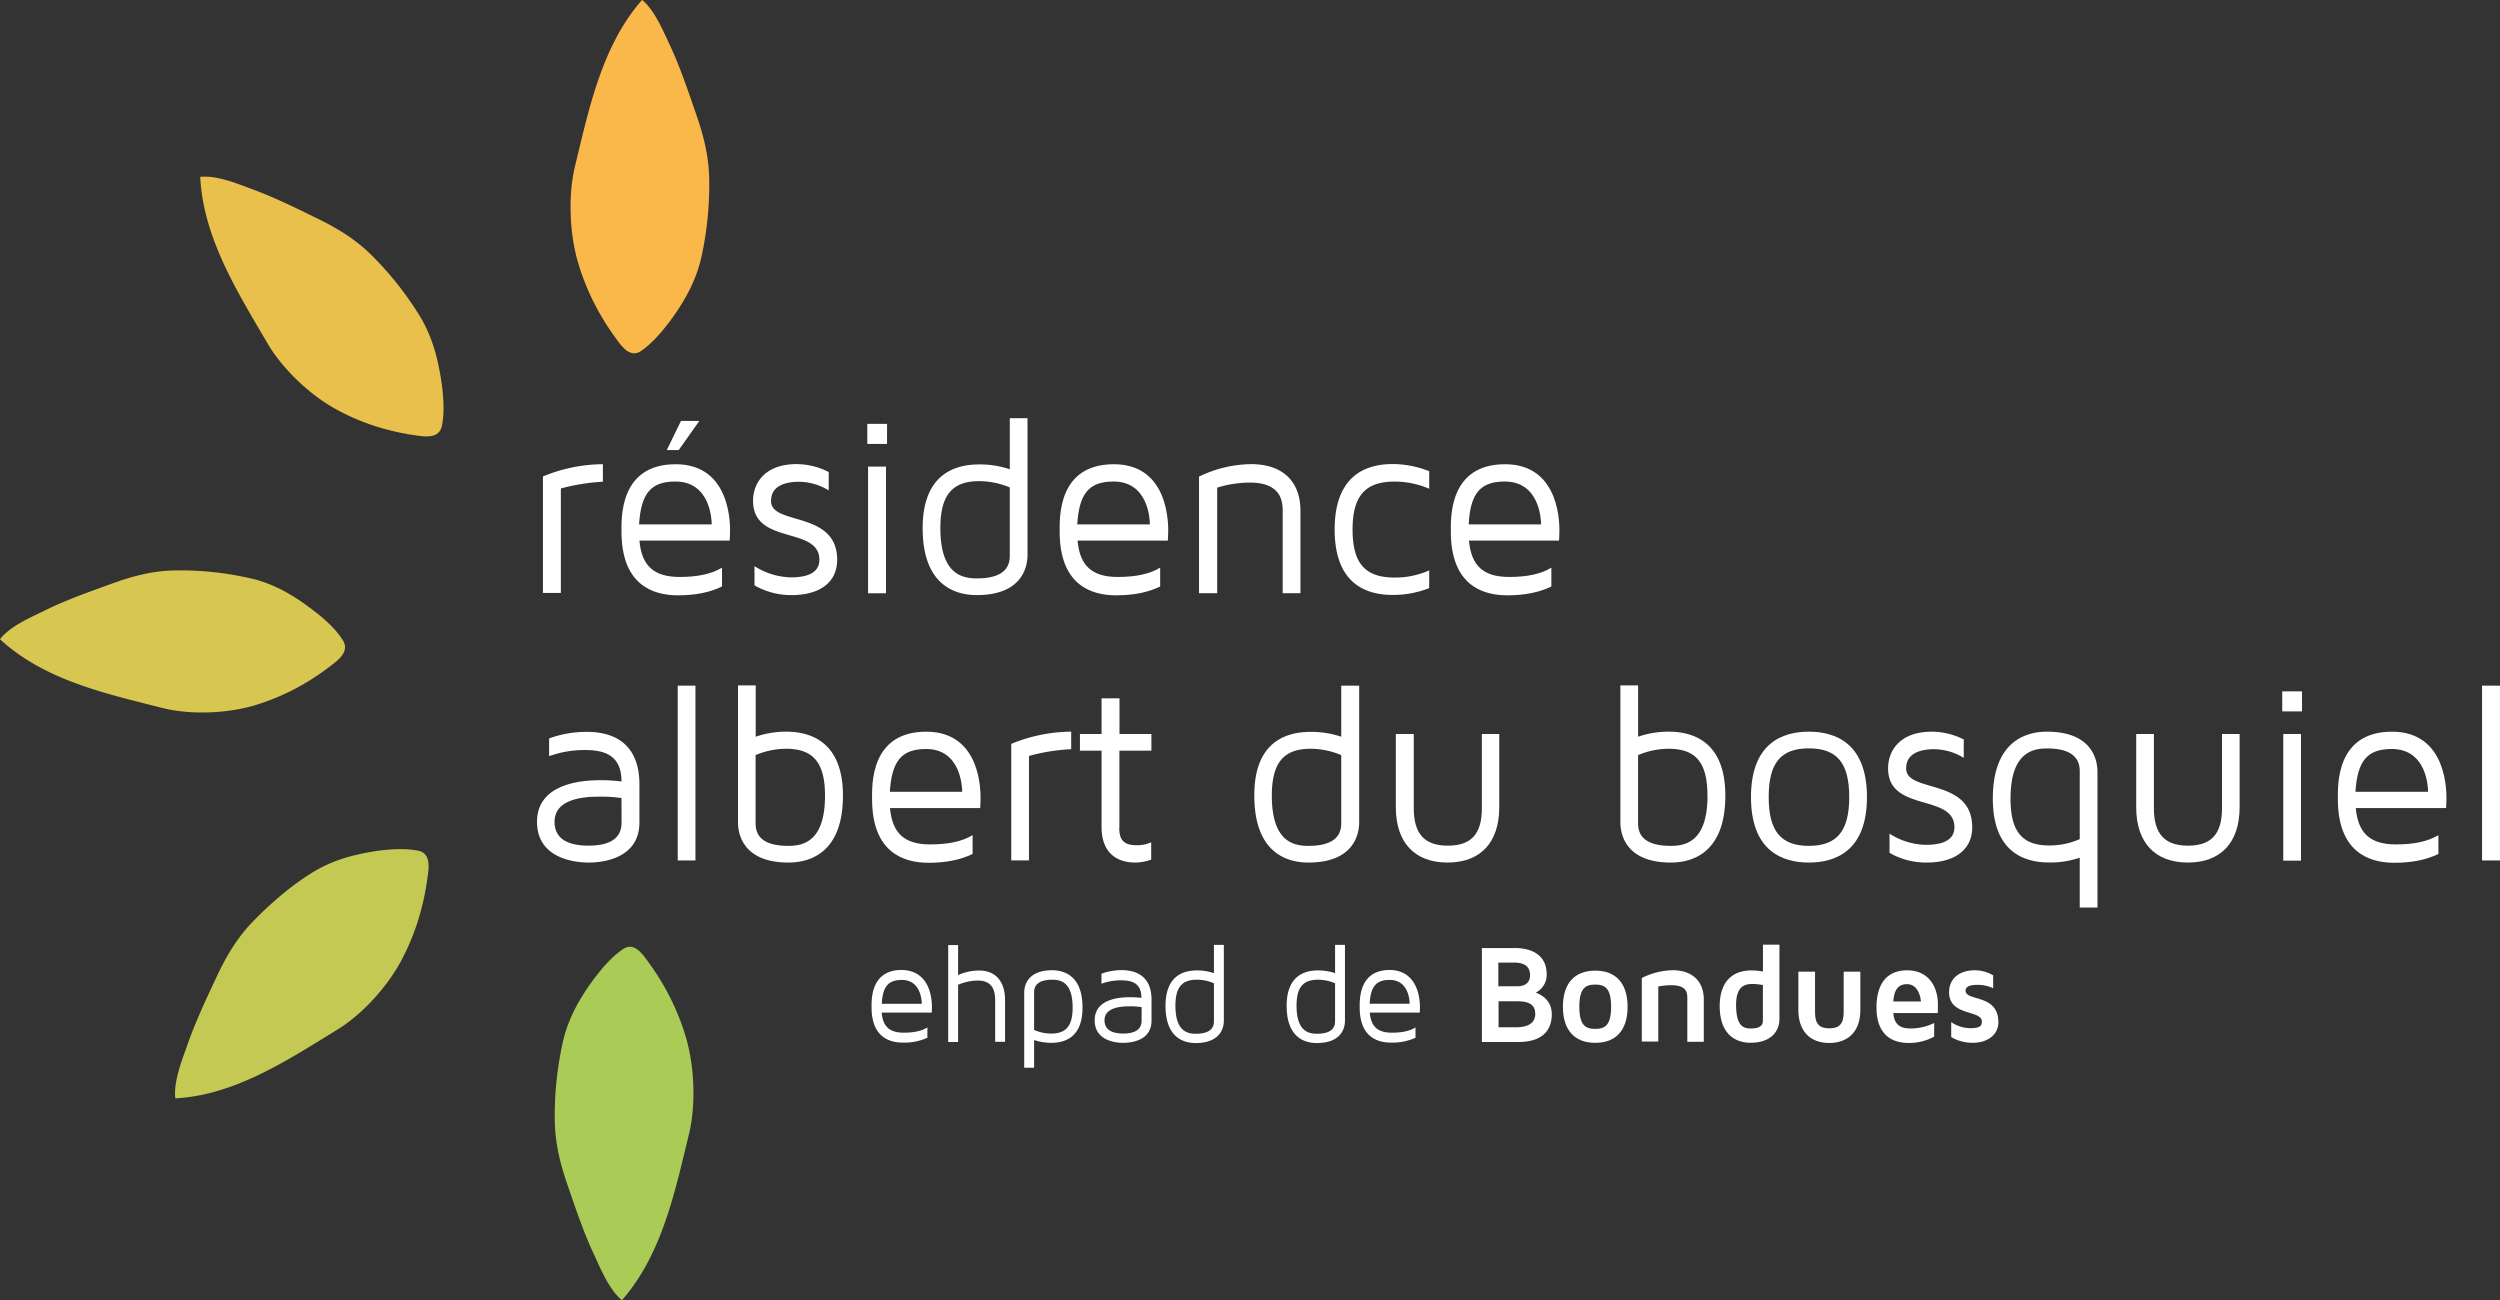 <svg id="Calque_1" data-name="Calque 1" xmlns="http://www.w3.org/2000/svg" viewBox="0 0 1101.35 572.77"><rect x="0" y="0" width="1101.35" height="572.77" fill="#333333" stroke="none"/><defs><style>.cls-1{fill:#fff;}.cls-2{fill:#fab84a;}.cls-3{fill:#eac04d;}.cls-4{fill:#d7c64f;}.cls-5{fill:#c3c952;}.cls-6{fill:#aacb55;}</style></defs><path class="cls-1" d="M457.47,467c0,1.21-.09,2.14-.09,2.14H435.33c.54,6.23,3.54,8.84,9.8,8.84,4.45,0,7.81-.75,10.35-2.33v4.56a24.75,24.75,0,0,1-10.8,2.14c-6.26,0-13.8-2.7-13.8-15.53,0-3.26-.45-16.47,13.25-16.47C457.93,450.55,457.47,465.8,457.47,467ZM453,465.24c0-1.48-.46-10.5-8.81-10.5-5.9,0-8.44,2.88-8.8,10.5Z" transform="translate(-46.92 -23.04)"/><path class="cls-1" d="M489.69,463.66V482h-4.36V463.66c0-5.86-2.45-8.65-7.71-8.65a22.7,22.7,0,0,0-8.62,1.86v25.21h-4.36V439.39H469V452.6a22.71,22.71,0,0,1,9.16-2C485.42,450.55,489.69,455.29,489.69,463.66Z" transform="translate(-46.92 -23.04)"/><path class="cls-1" d="M523.81,466.92c0,12.93-7.53,15.53-13.79,15.53a25.8,25.8,0,0,1-7.54-1.21v12.18h-4.35v-33.2c0-2.32.91-9.76,12.43-9.76C515.55,450.55,523.81,452.69,523.81,466.92Zm-4.35,0c0-11-5.09-12.28-8.9-12.28-5.35,0-8.08,1.86-8.08,5.49v16.65a19,19,0,0,0,7.54,1.58C516.64,478.36,519.46,474.92,519.46,466.92Z" transform="translate(-46.92 -23.04)"/><path class="cls-1" d="M554.21,463.38v9.3c0,8.56-8.44,9.77-12.43,9.77s-12.61-1.21-12.61-9.95c0-10.23,13-10.14,15.79-10.14a40.25,40.25,0,0,1,4.81.28c0-5.86-3.36-7.72-8.81-7.72a24.74,24.74,0,0,0-8.8,1.49V452a26.18,26.18,0,0,1,9.08-1.58C549.67,450.55,554.21,455,554.21,463.38Zm-4.35,3.35a32.55,32.55,0,0,0-5.36-.37c-3.63,0-11,.47-11,6.14,0,4.93,4.54,5.86,8.26,5.86s8.08-.93,8.08-5.68Z" transform="translate(-46.92 -23.04)"/><path class="cls-1" d="M574.18,450.55a22.76,22.76,0,0,1,7.53,1.21V439.3h4.36v33.48c0,2.32-.91,9.76-12.44,9.76-5,0-13.25-2.14-13.25-16.37C560.38,453.25,567.83,450.55,574.18,450.55Zm-.55,27.9c5.36,0,8.08-1.77,8.08-5.49V456.22a18.92,18.92,0,0,0-7.53-1.58c-6.63,0-9.44,3.44-9.44,11.44C564.74,477.15,569.82,478.45,573.63,478.45Z" transform="translate(-46.92 -23.04)"/><path class="cls-1" d="M627.54,450.55a22.76,22.76,0,0,1,7.53,1.21V439.3h4.36v33.48c0,2.32-.91,9.76-12.44,9.76-5,0-13.25-2.14-13.25-16.37C613.74,453.25,621.19,450.55,627.54,450.55Zm-.55,27.9c5.36,0,8.08-1.77,8.08-5.49V456.22a18.92,18.92,0,0,0-7.53-1.58c-6.63,0-9.44,3.44-9.44,11.44C618.1,477.15,623.18,478.45,627,478.45Z" transform="translate(-46.92 -23.04)"/><path class="cls-1" d="M672.46,467c0,1.21-.09,2.14-.09,2.14h-22c.54,6.23,3.54,8.84,9.8,8.84,4.44,0,7.8-.75,10.34-2.33v4.56a24.69,24.69,0,0,1-10.8,2.14c-6.26,0-13.79-2.7-13.79-15.53,0-3.26-.45-16.47,13.25-16.47C672.82,450.55,672.46,465.8,672.46,467Zm-4.54-1.77c0-1.48-.45-10.5-8.8-10.5-5.9,0-8.44,2.88-8.8,10.5Z" transform="translate(-46.92 -23.04)"/><path class="cls-1" d="M730.54,469.89c0,4.75-1.91,12.19-14.79,12.19h-16V440.69H714.3c6.89,0,14,2.7,14,11.63a8.78,8.78,0,0,1-4.81,8C726.64,461.52,730.54,464.13,730.54,469.89ZM707,457.53h7.71c1,0,6.26.37,6.26-4.93,0-4.65-3.9-5.49-6.8-5.49H707Zm16.24,12c0-4.93-4.72-5.39-8.08-5.39h-8.07v11.44h8.35C719.47,475.47,723.28,474.17,723.28,469.52Z" transform="translate(-46.92 -23.04)"/><path class="cls-1" d="M763.94,466.55c0,10.32-5.09,15.9-14.25,15.9s-14.25-5.67-14.25-15.9,5.08-15.91,14.25-15.91S763.94,456.32,763.94,466.55Zm-7.26,0c0-8.19-2.73-9.77-7-9.77s-7,1.58-7,9.77,2.72,9.76,7,9.76S756.68,474.73,756.68,466.55Z" transform="translate(-46.92 -23.04)"/><path class="cls-1" d="M797.51,463.38V482h-7.26V462.73c0-2.69-.54-5.67-7.17-5.67a32.85,32.85,0,0,0-5.62.56v24.27H770.2v-28A31.46,31.46,0,0,1,784,450.46C792.52,450.55,797.51,455.39,797.51,463.38Z" transform="translate(-46.92 -23.04)"/><path class="cls-1" d="M818.57,450.55a29.21,29.21,0,0,1,5,.47V439.21h7.26V472c0,5-3.36,10.42-12.8,10.42-4.08,0-13.52-1.58-13.52-16.28C804.59,456.13,809.49,450.55,818.57,450.55ZM818,476.13c3.27,0,5.54-.75,5.54-3.35V457a23.35,23.35,0,0,0-4.81-.47c-4.17,0-7,2.05-7,9.4C811.85,472.87,813.4,476.13,818,476.13Z" transform="translate(-46.92 -23.04)"/><path class="cls-1" d="M866.48,451.11V468c0,9.12-5.08,14.51-13.7,14.51s-13.61-5.39-13.61-14.51V451.11h7.35v17.95c0,4.93,1.81,7,6.26,7s6.35-2,6.35-7V451.11Z" transform="translate(-46.92 -23.04)"/><path class="cls-1" d="M899,473.71v6a22.75,22.75,0,0,1-11.34,2.79c-6,0-14.07-2.51-14.07-15.62,0-9.21,3.63-16.37,13.52-16.37,9.44,0,13.53,7.25,13.53,15,0,1.4,0,2.61-.09,3.82H881c.46,6,4.18,6.79,7.72,6.79A23.58,23.58,0,0,0,899,473.71Zm-18-9.49h12.17c-.37-3.9-2.27-7.62-6.09-7.62C883.45,456.6,881.37,458.73,881,464.22Z" transform="translate(-46.92 -23.04)"/><path class="cls-1" d="M927.29,473.43c0,5.11-4.36,9-11.26,9a18.57,18.57,0,0,1-9.52-2.51v-6.6A15.12,15.12,0,0,0,915,476c4.62,0,5-1.3,5-3,0-5.12-14.43-2.14-14.43-12.84,0-6.51,5.17-9.67,11.16-9.67a16,16,0,0,1,8.26,2.23v5.68a16.33,16.33,0,0,0-7-1.49c-3,0-5.17.65-5.17,2.6C913,464.31,927.29,460.78,927.29,473.43Z" transform="translate(-46.92 -23.04)"/><path class="cls-2" d="M341.4,165.42c6.72-9,12.16-18.32,14.61-29.57a149.49,149.49,0,0,0,3.36-32.55c0-10.79-2.36-20.28-6-30.6C350,62.94,346.48,52.43,342,42.85,339,36.52,335.23,27.41,329.79,23c-17.7,20.09-23.42,48-29.59,73.38-3.08,12.92-2.36,29.85,1.45,42.59a106.23,106.23,0,0,0,9.62,22.41,109.1,109.1,0,0,0,6.63,10.23c2.63,3.63,6.44,9.49,11.52,6,4.54-3.17,8.53-7.72,12-12.28" transform="translate(-46.92 -23.04)"/><path class="cls-3" d="M241.67,193.23c-1.54-11.26-4.09-21.77-10.17-31.53a143.6,143.6,0,0,0-20.05-25.39c-7.44-7.62-15.7-12.65-25.32-17.3-9.08-4.46-18.88-9.3-28.68-12.83-6.44-2.42-15.33-6-22.32-5.21,1.36,27,16.51,50.87,29.67,73.38,6.72,11.44,18.88,22.87,30.4,29.11a98,98,0,0,0,22.24,8.83,102.84,102.84,0,0,0,11.8,2.42c4.35.65,11.07,1.95,12.34-4,1.18-5.67.72-11.81.09-17.48" transform="translate(-46.92 -23.04)"/><path class="cls-4" d="M185.86,292.64c-8.81-6.88-17.88-12.46-28.86-14.88a139.06,139.06,0,0,0-31.76-3.44c-10.53,0-19.79,2.42-29.86,6.14-9.53,3.44-19.78,7.07-29.13,11.72-6.17,3-15.07,6.88-19.33,12.46,19.6,18.13,46.83,24,71.6,30.31,12.61,3.17,29.13,2.42,41.56-1.48A100.87,100.87,0,0,0,182,323.61a106.33,106.33,0,0,0,10-6.79c3.54-2.7,9.25-6.6,5.9-11.81-3.09-4.84-7.54-8.84-12-12.37" transform="translate(-46.92 -23.04)"/><path class="cls-5" d="M214.17,397.73c-11,1.58-21.23,4.18-30.76,10.41-8.62,5.4-17.52,13.12-24.78,20.56-7.44,7.62-12.34,16.09-16.88,25.94-4.35,9.3-9.07,19.35-12.52,29.39-2.36,6.6-5.9,15.72-5.08,22.88,26.31-1.4,49.64-16.93,71.6-30.41,11.16-6.88,22.32-19.35,28.4-31.16a102.7,102.7,0,0,0,8.62-22.78,108,108,0,0,0,2.36-12.09c.64-4.47,2-11.35-3.9-12.65-5.53-1.11-11.52-.74-17.06-.09" transform="translate(-46.92 -23.04)"/><path class="cls-6" d="M309.19,453.43c-6.72,9-12.16,18.32-14.52,29.58a149.43,149.43,0,0,0-3.36,32.55c0,10.78,2.36,20.27,6,30.59,3.36,9.77,6.9,20.28,11.43,29.86,2.91,6.32,6.72,15.43,12.16,19.8,17.7-20.08,23.42-48,29.59-73.37,3.08-12.93,2.36-29.85-1.45-42.59a106.09,106.09,0,0,0-9.62-22.42,110.42,110.42,0,0,0-6.63-10.23c-2.63-3.62-6.44-9.48-11.43-6-4.72,3.16-8.71,7.81-12.16,12.27" transform="translate(-46.92 -23.04)"/><path class="cls-1" d="M294,238.24v46h-7.89V232.94a69.86,69.86,0,0,1,26.4-5.4v7.72A87.89,87.89,0,0,0,294,238.24Z" transform="translate(-46.92 -23.04)"/><path class="cls-1" d="M368.54,257.3c0,2.14-.18,3.91-.18,3.91H328.61c1,11.16,6.44,16,17.69,16,8,0,14.07-1.3,18.7-4.09v8.28c-5.27,2.6-11.71,3.9-19.42,3.9-11.35,0-24.87-4.83-24.87-28.08,0-5.95-.91-29.67,23.87-29.67S368.54,255.16,368.54,257.3Zm-8.08-3.25c0-2.7-.91-18.88-16-18.88-10.71,0-15.16,5.11-16,18.88ZM355,208.48l-9.08,12.83h-5.26l6.26-12.83Z" transform="translate(-46.92 -23.04)"/><path class="cls-1" d="M415.73,269.67c0,9.77-7.53,15.53-20,15.53a32.33,32.33,0,0,1-16.42-4.28v-8.46a31.09,31.09,0,0,0,16.15,4.93c5.72,0,12.43-1.3,12.43-7.72,0-15-29.22-6.32-29.22-26,0-7.81,5.17-16.18,19.33-16.18A31.49,31.49,0,0,1,412,231v8.09a25.34,25.34,0,0,0-13.07-3.81c-5.54,0-12.34,1.49-12.34,8.46C386.51,254.7,415.73,247.82,415.73,269.67Z" transform="translate(-46.92 -23.04)"/><path class="cls-1" d="M437.69,218.61H429v-8.83h8.71Zm-.45,10h-7.9v55.79h7.9Z" transform="translate(-46.92 -23.04)"/><path class="cls-1" d="M478.25,227.64a41.48,41.48,0,0,1,13.53,2.13v-22.5h7.8v60.35c0,4.19-1.63,17.58-22.32,17.58-9,0-23.87-3.81-23.87-29.48C453.39,232.47,466.91,227.64,478.25,227.64Zm-1,50.21c9.62,0,14.52-3.25,14.52-9.85V237.77A35.4,35.4,0,0,0,478.25,235c-11.88,0-17.06,6.23-17.06,20.65C461.19,275.62,470.36,277.85,477.26,277.85Z" transform="translate(-46.92 -23.04)"/><path class="cls-1" d="M561.56,257.3c0,2.14-.18,3.91-.18,3.91H521.63c1,11.16,6.45,16,17.7,16,8,0,14.07-1.3,18.69-4.09v8.28c-5.26,2.6-11.7,3.9-19.42,3.9-11.34,0-24.86-4.83-24.86-28.08,0-5.95-.91-29.67,23.87-29.67S561.56,255.16,561.56,257.3Zm-8.07-3.25c0-2.7-.91-18.88-16-18.88-10.7,0-15.15,5.11-16,18.88Z" transform="translate(-46.92 -23.04)"/><path class="cls-1" d="M619.82,248v36.36H612V248c0-5.21-1.54-12.37-14.61-12.37a49.69,49.69,0,0,0-14.25,2.23v46.5h-8V233a53.85,53.85,0,0,1,23.05-5.49C611.93,227.54,619.82,235.08,619.82,248Z" transform="translate(-46.92 -23.04)"/><path class="cls-1" d="M661.3,277.48a37,37,0,0,0,15.24-3.16v7.81a43.55,43.55,0,0,1-16.15,3c-11.71,0-25.5-4.93-25.5-28.83s13.88-28.83,25.5-28.83a43.93,43.93,0,0,1,16.15,3.16v7.72a38.54,38.54,0,0,0-15.24-3.16c-13,0-18.52,6.41-18.52,21.11C642.78,271.25,648.32,277.48,661.3,277.48Z" transform="translate(-46.92 -23.04)"/><path class="cls-1" d="M733.9,257.3c0,2.14-.18,3.91-.18,3.91H694.06c1,11.16,6.44,16,17.7,16,8,0,14.06-1.3,18.6-4.09v8.28c-5.26,2.6-11.71,3.9-19.42,3.9-11.35,0-24.87-4.83-24.87-28.08,0-5.95-.9-29.67,23.87-29.67S733.9,255.16,733.9,257.3Zm-8.08-3.25c0-2.7-.91-18.88-16-18.88-10.71,0-15.16,5.11-15.88,18.88Z" transform="translate(-46.92 -23.04)"/><path class="cls-1" d="M328.61,368.62v16.74c0,15.44-15.25,17.67-22.33,17.67s-22.78-2.23-22.78-17.95c0-18.41,23.42-18.32,28.5-18.32a66.59,66.59,0,0,1,8.71.56c0-10.51-6.08-13.86-15.88-13.86a45.85,45.85,0,0,0-16,2.7v-7.81a47.45,47.45,0,0,1,16.33-2.89C320.44,345.37,328.61,353.37,328.61,368.62Zm-7.9,6A60.86,60.86,0,0,0,311,374c-6.53,0-19.78.75-19.78,11.07,0,8.84,8.17,10.51,15,10.51s14.52-1.67,14.52-10.14Z" transform="translate(-46.92 -23.04)"/><path class="cls-1" d="M345.49,402.1v-77h7.8v77Z" transform="translate(-46.92 -23.04)"/><path class="cls-1" d="M418.27,373.55c0,25.67-15.07,29.48-24,29.48-20.69,0-22.23-13.49-22.23-17.67V325h7.8v22.6a40.69,40.69,0,0,1,13.43-2.23C404.57,345.37,418.27,350.3,418.27,373.55Zm-7.9,0c0-14.51-5.17-20.65-17.15-20.65a34.9,34.9,0,0,0-13.43,2.79v30.13c0,6.61,4.81,9.86,14.43,9.86C401.12,395.68,410.37,393.45,410.37,373.55Z" transform="translate(-46.92 -23.04)"/><path class="cls-1" d="M478.89,375.13c0,2.14-.18,3.91-.18,3.91H439c1,11.16,6.44,16,17.7,16,8,0,14.06-1.3,18.69-4.09v8.28c-5.26,2.6-11.71,3.9-19.42,3.9-11.34,0-24.87-4.83-24.87-28.08,0-6-.9-29.67,23.87-29.67S478.89,373,478.89,375.13Zm-8.08-3.26c0-2.69-.9-18.87-15.88-18.87-10.71,0-15.15,5.11-16,18.87Z" transform="translate(-46.92 -23.04)"/><path class="cls-1" d="M500.22,356.07v46h-7.81V350.76a70.15,70.15,0,0,1,26.41-5.39v7.72A84.12,84.12,0,0,0,500.22,356.07Z" transform="translate(-46.92 -23.04)"/><path class="cls-1" d="M540,387.68c0,5.58,2.09,7.72,7.81,7.72a14.88,14.88,0,0,0,6.26-1.3v7.63a21.16,21.16,0,0,1-7.17,1.3c-4.45,0-14.7-1.49-14.7-15.72V353.74h-9.53v-7.35h9.53V330.68h7.9v15.71h14.06v7.35H540.06v33.94Z" transform="translate(-46.92 -23.04)"/><path class="cls-1" d="M624.27,345.46a41.12,41.12,0,0,1,13.52,2.14V325.1h7.9v60.35c0,4.09-1.63,17.58-22.33,17.58-9,0-23.86-3.81-23.86-29.48C599.41,350.3,612.93,345.46,624.27,345.46Zm-1,50.22c9.62,0,14.52-3.25,14.52-9.86V355.69a35.31,35.31,0,0,0-13.52-2.79c-11.89,0-17.06,6.23-17.06,20.65C607.21,393.45,616.38,395.68,623.27,395.68Z" transform="translate(-46.92 -23.04)"/><path class="cls-1" d="M707.4,346.39v32.27c0,15.53-8.26,24.37-22.78,24.37s-22.78-8.84-22.78-24.37V346.39h7.9v32.74c0,11.25,4.72,16.46,15,16.46s15-5.12,15-16.46V346.39Z" transform="translate(-46.92 -23.04)"/><path class="cls-1" d="M807,373.55c0,25.67-15.06,29.48-24,29.48-20.69,0-22.23-13.49-22.23-17.67V325h7.81v22.6a40.65,40.65,0,0,1,13.43-2.23C793.43,345.37,807,350.3,807,373.55Zm-7.89,0C799.15,359,794,352.9,782,352.9a35,35,0,0,0-13.44,2.79v30.13c0,6.61,4.81,9.86,14.43,9.86C789.89,395.68,799.15,393.45,799.15,373.55Z" transform="translate(-46.92 -23.04)"/><path class="cls-1" d="M869.39,374.2c0,23.81-14,28.83-25.59,28.83s-25.5-5-25.5-28.83,13.88-28.83,25.5-28.83S869.39,350.39,869.39,374.2Zm-7.81,0c0-15-5.35-21.48-17.78-21.48s-17.7,6.51-17.7,21.48,5.35,21.48,17.7,21.48S861.58,389.17,861.58,374.2Z" transform="translate(-46.92 -23.04)"/><path class="cls-1" d="M915.76,387.5c0,9.76-7.53,15.53-20,15.53a32.37,32.37,0,0,1-16.43-4.28v-8.46a30.31,30.31,0,0,0,16.15,4.93c5.72,0,12.44-1.3,12.44-7.72,0-15-29.22-6.42-29.22-25.95,0-7.81,5.17-16.18,19.33-16.18a31.66,31.66,0,0,1,14,3.44v8.09A25.58,25.58,0,0,0,899,353.09c-5.53,0-12.34,1.49-12.34,8.46C886.54,372.53,915.76,365.55,915.76,387.5Z" transform="translate(-46.92 -23.04)"/><path class="cls-1" d="M948.7,345.37c20.7,0,22.24,13.49,22.24,17.67v59.8h-7.81V400.89A40.22,40.22,0,0,1,949.7,403c-11.34,0-24.86-4.84-24.86-28.09C924.84,349.28,939.72,345.37,948.7,345.37Zm1,50.13a33.11,33.11,0,0,0,13.43-2.79v-30c0-6.6-4.81-9.95-14.43-9.95-6.89,0-16.06,2.32-16.06,22.13C932.64,389.36,937.72,395.5,949.7,395.5Z" transform="translate(-46.92 -23.04)"/><path class="cls-1" d="M1033.56,346.39v32.27c0,15.53-8.26,24.37-22.78,24.37S988,394.19,988,378.66V346.39h7.8v32.74c0,11.25,4.72,16.46,15,16.46s15-5.12,15-16.46V346.39Z" transform="translate(-46.92 -23.04)"/><path class="cls-1" d="M1061.05,336.44h-8.71v-8.83h8.71Zm-.45,9.95h-7.81v55.8h7.81Z" transform="translate(-46.92 -23.04)"/><path class="cls-1" d="M1124.67,375.13c0,2.14-.18,3.91-.18,3.91h-39.75c1,11.16,6.44,16,17.7,16,8,0,14.06-1.3,18.69-4.09v8.28c-5.26,2.6-11.71,3.9-19.42,3.9-11.34,0-24.87-4.83-24.87-28.08,0-6-.9-29.67,23.87-29.67S1124.67,373,1124.67,375.13Zm-8.08-3.26c0-2.69-.91-18.87-16-18.87-10.71,0-15.15,5.11-16,18.87Z" transform="translate(-46.92 -23.04)"/><path class="cls-1" d="M1140.37,402.1v-77h7.89v77Z" transform="translate(-46.92 -23.04)"/></svg>